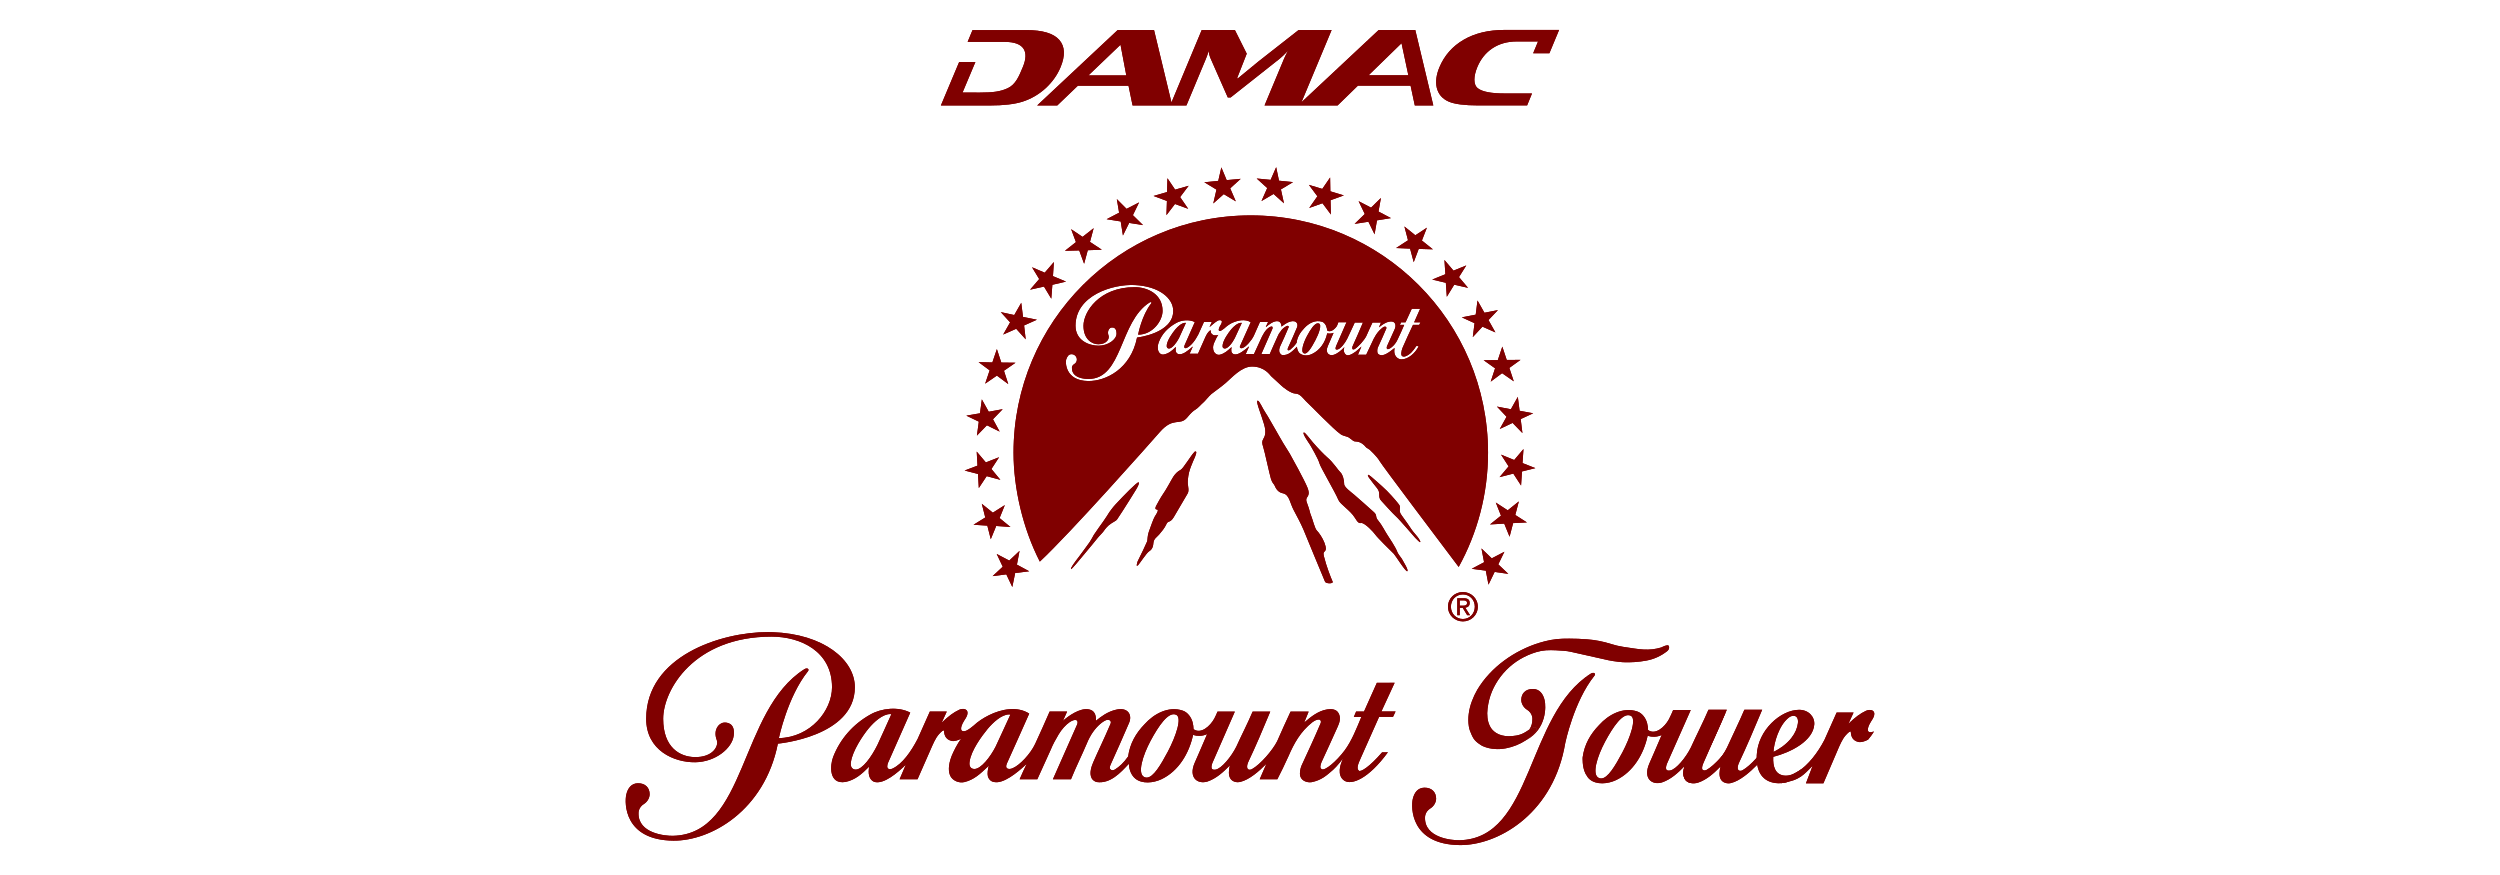 <?xml version="1.0" encoding="utf-8"?>
<!-- Generator: Adobe Illustrator 16.0.0, SVG Export Plug-In . SVG Version: 6.00 Build 0)  -->
<!DOCTYPE svg PUBLIC "-//W3C//DTD SVG 1.1//EN" "http://www.w3.org/Graphics/SVG/1.1/DTD/svg11.dtd">
<svg version="1.1" id="Layer_1" xmlns="http://www.w3.org/2000/svg" xmlns:xlink="http://www.w3.org/1999/xlink" x="0px" y="0px"
	 width="200px" height="70px" viewBox="0 0 200 70" enable-background="new 0 0 200 70" xml:space="preserve">
<g>
	<g>
		<defs>
			<path id="SVGID_1_" d="M77.801,2.408L77.41,3.351h2.98c1.521,0,1.961,0.757,1.437,2.012c-0.303,0.727-0.57,1.394-1.204,1.69
				c-0.578,0.272-1.178,0.353-2.241,0.353l-1.379-0.003l1.029-2.443h-1.299l-1.462,3.478h3.923c1.1,0,1.969-0.102,2.608-0.305
				c0.702-0.226,1.331-0.596,1.886-1.109c0.518-0.492,0.901-1.036,1.152-1.637c0.395-0.942,0.36-1.673-0.101-2.197
				c-0.462-0.521-1.332-0.782-2.61-0.782H77.801z M89.64,3.579l0.464,2.454h-3.03L89.64,3.579z M112.122,3.458l0.546,2.565h-3.182
				L112.122,3.458z M111.896,2.4l0.001,0.005h-1.607l-6.175,5.778l2.413-5.776h-2.647l-3.197,2.504l-1.646,1.353h-0.074l0.774-1.97
				l-0.944-1.887h-2.66l-2.417,5.788l-1.393-5.788h-2.914l-6.438,6.03h1.609l1.645-1.577h4.055l0.324,1.577h4.309L96.47,4.71
				c0.078-0.188,0.154-0.402,0.227-0.643c0.008,0.194,0.061,0.401,0.156,0.619l1.37,3.109h0.231l3.919-3.098
				c0.147-0.117,0.369-0.327,0.667-0.63c-0.153,0.281-0.259,0.494-0.32,0.643l-1.557,3.728h2.845V8.437h2.999l1.627-1.584h4.212
				l0.338,1.584h1.481L113.223,2.4H111.896z M120.358,2.395c-1.278,0-2.368,0.263-3.266,0.786c-0.896,0.523-1.543,1.257-1.938,2.2
				c-0.252,0.599-0.321,1.147-0.214,1.635c0.127,0.517,0.444,0.888,0.959,1.113c0.469,0.202,1.254,0.305,2.354,0.305h3.916
				l0.391-0.958h-2.206c-1.062,0-1.771-0.137-2.123-0.411c-0.387-0.295-0.344-0.981-0.042-1.708c0.527-1.257,1.626-2.04,3.146-2.04
				h1.709l-0.392,0.946h1.298l0.776-1.867H120.358z"/>
		</defs>
		<use xlink:href="#SVGID_1_"  overflow="visible" fill="#800000018000000180000001"/>
		<clipPath id="SVGID_2_">
			<use xlink:href="#SVGID_1_"  overflow="visible"/>
		</clipPath>
		<rect x="75.271" y="2.395" clip-path="url(#SVGID_2_)" fill="#800000018000000180000001" width="49.457" height="6.043"/>
	</g>
	<g>
		<defs>
			<path id="SVGID_3_" d="M116.78,48.03h0.288c0.142,0,0.294,0.033,0.294,0.201c0,0.207-0.158,0.223-0.33,0.223h-0.252V48.03z
				 M116.581,47.86v1.357h0.199v-0.592h0.237l0.358,0.592h0.233l-0.387-0.604c0.199-0.023,0.353-0.129,0.353-0.371
				c0-0.268-0.157-0.383-0.481-0.383H116.581z M116.073,48.534c0-0.559,0.421-0.979,0.959-0.979c0.536,0,0.952,0.42,0.952,0.979
				c0,0.564-0.416,0.986-0.952,0.986C116.494,49.521,116.073,49.099,116.073,48.534 M115.841,48.534
				c0,0.684,0.542,1.178,1.191,1.178c0.642,0,1.193-0.494,1.193-1.178c0-0.674-0.552-1.172-1.193-1.172
				C116.383,47.362,115.841,47.86,115.841,48.534 M80.741,44.845l-1.004-0.527l0.483,1.02l-0.812,0.752l1.097-0.141l0.48,1.012
				l0.228-1.119l1.126-0.139l-0.986-0.533l0.212-1.102L80.741,44.845z M118.726,44.979l-0.989,0.525l1.127,0.148l0.215,1.121
				l0.491-1.018l1.095,0.154l-0.802-0.76l0.49-1.01l-1.013,0.529l-0.823-0.793L118.726,44.979z M78.821,41.399l-0.939,0.582
				l1.105,0.07l0.275,1.086l0.434-1.059l1.14,0.082l-0.869-0.713l0.42-1.041l-0.959,0.609l-0.885-0.713L78.821,41.399z
				 M120.618,40.825l-0.955-0.621l0.416,1.047l-0.879,0.705l1.139-0.066l0.427,1.049l0.284-1.09l1.105-0.055l-0.932-0.596
				l0.285-1.086L120.618,40.825z M89.238,40.358c-0.247,0.266-0.406,0.512-0.499,0.629c0,0-0.312,0.51-0.473,0.723
				c-0.165,0.211-0.578,0.82-0.757,1.078c-0.063,0.09-0.228,0.471-0.543,0.867c-0.157,0.199-0.318,0.455-0.626,0.852
				c-0.411,0.533-0.728,0.967-0.653,1.021c0.041,0.031,0.649-0.697,1.298-1.488c0.271-0.33,0.566-0.67,0.813-0.988
				c0.12-0.158,0.399-0.418,0.491-0.555c0.158-0.232,0.332-0.412,0.402-0.469c0.363-0.295,0.565-0.318,0.68-0.482
				c0.059-0.086,0.771-1.166,1.032-1.605c0.24-0.414,0.828-1.225,0.687-1.352c-0.003-0.004-0.006-0.004-0.011-0.004
				C90.935,38.585,89.916,39.626,89.238,40.358 M109.443,37.991c-0.069,0.068,0.162,0.346,0.258,0.467
				c0.098,0.125,0.257,0.348,0.461,0.592c0.337,0.398,0.023,0.697,0.345,1.018c0.053,0.053,0.933,1.039,1.15,1.223
				c0.323,0.285,1.47,1.646,1.55,1.723c0.135,0.125,0.37,0.4,0.408,0.352c0.045-0.049-0.071-0.197-0.136-0.311
				c-0.067-0.115-0.479-0.566-0.552-0.691c-0.07-0.121-0.598-0.875-0.786-1.123c-0.329-0.424-0.025-0.58-0.199-0.844
				c-0.072-0.113-0.493-0.625-0.989-1.129c-0.253-0.254-0.536-0.498-0.778-0.715c-0.36-0.318-0.639-0.566-0.717-0.566
				C109.452,37.985,109.446,37.987,109.443,37.991 M78.199,37.251l-1.029,0.391l1.071,0.277l0.063,1.125l0.631-0.953l1.095,0.297
				l-0.716-0.869l0.614-0.941l-1.061,0.416l-0.731-0.867L78.199,37.251z M95.566,36.146c-0.294,0.291-0.896,1.33-1.121,1.447
				c-0.516,0.254-0.74,0.854-0.892,1.09c-0.11,0.178-0.25,0.461-0.495,0.818c-0.215,0.311-0.46,0.771-0.55,0.938
				c-0.091,0.162-0.124,0.318,0.039,0.318c0.172,0,0.039,0.268-0.163,0.566c-0.115,0.174-0.397,1.004-0.481,1.23
				c-0.108,0.281-0.093,0.637-0.129,0.754c-0.041,0.113-0.585,1.27-0.725,1.525c-0.089,0.164-0.064,0.23-0.099,0.316
				c-0.049,0.115,0.014,0.143,0.099,0.064c0.104-0.104,0.684-0.986,0.86-1.092c0.176-0.111,0.335-0.273,0.359-0.652
				c0.027-0.379,0.271-0.482,0.461-0.705c0.188-0.219,0.441-0.516,0.579-0.824c0.125-0.316,0.288-0.074,0.584-0.553
				c0.295-0.477,0.958-1.658,1.107-1.887c0.148-0.229,0.042-0.559,0.024-0.83c-0.009-0.143,0.01-0.498,0.099-0.873
				c0.082-0.336,0.238-0.676,0.325-0.898c0.063-0.139,0.269-0.563,0.255-0.732c0-0.02-0.032-0.051-0.073-0.051
				C95.61,36.116,95.587,36.126,95.566,36.146 M121.136,36.8l-1.053-0.43l0.606,0.941l-0.724,0.861l1.101-0.283l0.62,0.953
				l0.074-1.125l1.068-0.266l-1.027-0.406l0.078-1.123L121.136,36.8z M104.296,34.607c-0.122,0.081,0.434,0.861,0.492,0.953
				c0.059,0.088,0.696,1.193,0.762,1.488c0.066,0.297,1.264,2.313,1.52,2.939c0.147,0.363,0.969,0.854,1.314,1.426
				c0.267,0.451,0.37,0.439,0.479,0.43c0.018-0.002,0.035-0.004,0.055-0.004c0.298,0.012,0.966,0.73,1.102,0.926
				c0.125,0.199,1.206,1.271,1.481,1.533c0.121,0.115,0.971,1.492,1.084,1.398c0.115-0.1-0.328-0.773-0.396-0.918
				c-0.062-0.148-0.308-0.365-0.426-0.676c-0.113-0.309-0.62-1.08-0.785-1.33c-0.164-0.242-0.429-0.787-0.724-1.133
				c-0.267-0.305-0.049-0.389-0.329-0.654c-0.167-0.156-0.688-0.621-0.806-0.721c-0.11-0.098-0.537-0.473-0.786-0.688
				c-0.239-0.205-0.819-0.611-0.801-0.869c0.012-0.264-0.117-0.77-0.315-0.938c-0.143-0.117-0.559-0.787-1.035-1.18
				c-0.241-0.205-0.751-0.732-1.149-1.195c-0.348-0.415-0.617-0.794-0.718-0.794C104.308,34.602,104.302,34.604,104.296,34.607
				 M100.588,32.067c-0.113,0.105,0.347,1.193,0.54,1.884c0.201,0.688,0.051,0.968-0.064,1.167c-0.113,0.192-0.113,0.321,0,0.668
				c0.104,0.312,0.493,2.13,0.608,2.509c0.113,0.379,0.234,0.398,0.296,0.545c0.231,0.566,0.553,0.592,0.721,0.639
				c0.469,0.139,0.507,0.771,0.808,1.332c0.277,0.525,0.539,0.998,0.786,1.57c0.247,0.576,1.507,3.684,1.721,4.158
				c0.079,0.168,0.677,0.168,0.609,0c-0.151-0.342-0.494-1.203-0.707-2.059c-0.138-0.557,0.381-0.164,0.052-1.051
				c-0.154-0.41-0.446-0.818-0.606-0.98c-0.172-0.164-0.331-0.869-0.461-1.186c-0.133-0.307-0.065-0.324-0.345-1.066
				c-0.205-0.539,0.379-0.359,0.046-1.195c-0.213-0.545-1.29-2.508-1.411-2.709c-0.064-0.109-0.274-0.447-0.528-0.851
				c-0.241-0.384-0.443-0.792-0.557-0.968c-0.225-0.36-0.639-1.149-0.868-1.477c-0.215-0.304-0.474-0.944-0.608-0.944
				C100.608,32.055,100.597,32.059,100.588,32.067 M78.399,33.063l-1.093,0.188l0.998,0.48l-0.15,1.116l0.799-0.823l1.021,0.504
				l-0.536-0.988l0.778-0.807L79.1,32.94l-0.553-0.992L78.399,33.063z M120.869,32.742l-1.115-0.217l0.771,0.816l-0.543,0.978
				l1.026-0.487l0.787,0.814l-0.14-1.12l1.003-0.464l-1.09-0.201l-0.142-1.113L120.869,32.742z M79.388,28.996l-1.103-0.027
				l0.887,0.659l-0.36,1.067l0.94-0.647l0.91,0.679l-0.345-1.067l0.928-0.643l-1.141-0.013l-0.353-1.078L79.388,28.996z
				 M119.824,28.812l-1.134,0.003l0.916,0.65l-0.35,1.067l0.912-0.677l0.936,0.652l-0.357-1.073l0.896-0.645l-1.104,0.008
				l-0.354-1.068L119.824,28.812z M104.563,26.875c-0.298,0.561-0.523,1.262-0.262,1.386c0.275,0.139,0.624-0.472,0.923-1.034
				c0.3-0.563,0.54-1.262,0.286-1.349c-0.024-0.01-0.053-0.015-0.078-0.015C105.161,25.862,104.838,26.362,104.563,26.875
				 M94.03,26.351c-0.237,0.287-0.627,0.837-0.688,1.236c-0.037,0.209,0.062,0.296,0.176,0.296c0.252,0,0.6-0.448,0.799-0.834
				c0.199-0.423,0.302-0.66,0.547-1.197c0.013-0.026-0.012-0.026-0.035-0.026C94.542,25.826,94.228,26.116,94.03,26.351
				 M98.496,26.351c-0.236,0.287-0.622,0.837-0.683,1.236c-0.04,0.209,0.05,0.296,0.176,0.296c0.248,0,0.599-0.448,0.794-0.834
				c0.201-0.423,0.302-0.66,0.553-1.197c0.015-0.026-0.013-0.026-0.038-0.026C99.011,25.826,98.696,26.116,98.496,26.351
				 M81.14,25.203l-1.078-0.236l0.746,0.822l-0.555,0.976l1.045-0.462l0.759,0.846l-0.129-1.113l1.025-0.458l-1.112-0.226
				l-0.141-1.128L81.14,25.203z M118.056,25.173l-1.112,0.215l1.019,0.467l-0.14,1.114l0.773-0.836l1.037,0.46l-0.555-0.989
				l0.758-0.797l-1.082,0.213l-0.555-0.981L118.056,25.173z M83.577,21.816l-1.016-0.437l0.575,0.946l-0.731,0.85l1.114-0.248
				l0.585,0.97l0.085-1.113l1.095-0.255l-1.047-0.438l0.074-1.13L83.577,21.816z M115.629,21.939l-1.053,0.425l1.091,0.26
				l0.078,1.119l0.594-0.969l1.106,0.254l-0.728-0.861l0.587-0.934l-1.023,0.418l-0.726-0.854L115.629,21.939z M86.607,18.95
				l-0.917-0.618l0.385,1.037l-0.88,0.695l1.142-0.028l0.392,1.066l0.294-1.084l1.125-0.039l-0.949-0.627l0.294-1.099L86.607,18.95z
				 M112.641,19.222l-0.954,0.62l1.119,0.049l0.291,1.084l0.401-1.062l1.133,0.033l-0.879-0.705l0.401-1.028l-0.926,0.609
				l-0.876-0.705L112.641,19.222z M112.09,25.789h0.349l0.501-1.085h0.67l-0.48,1.085h0.506l-0.099,0.202h-0.497
				c-0.287,0.61-0.527,1.121-0.776,1.698c-0.099,0.195-0.198,0.523-0.146,0.725c0.036,0.11,0.175,0.136,0.301,0.097
				c0.385-0.132,0.648-0.461,0.873-0.813c0.01-0.035,0.21-0.009,0.197,0.016c-0.263,0.524-0.834,1.049-1.384,1.035
				c-0.164,0-0.341-0.099-0.437-0.238c-0.05-0.072-0.077-0.132-0.102-0.221c-0.036-0.142-0.026-0.301,0-0.453
				c-0.299,0.227-0.582,0.499-0.958,0.577c-0.163,0.025-0.376-0.036-0.415-0.216c-0.023-0.134-0.012-0.284,0.039-0.408
				c0.237-0.513,0.447-0.976,0.674-1.512c0.015-0.024,0-0.115-0.027-0.125c-0.036-0.036-0.146-0.036-0.246,0.038
				c-0.463,0.35-0.697,0.797-0.898,1.258c-0.14,0.312-0.29,0.625-0.439,0.929h-0.661c0.073-0.188,0.189-0.439,0.272-0.64
				c0-0.013-0.012-0.013-0.012,0c-0.271,0.273-0.626,0.584-0.972,0.676c-0.139,0.037-0.276-0.014-0.346-0.142
				c-0.082-0.125-0.104-0.31-0.032-0.475c0-0.008-0.01-0.008-0.022,0c-0.249,0.251-0.488,0.475-0.821,0.588
				c-0.379,0.115-0.715-0.147-0.479-0.697c0.064-0.148,0.254-0.564,0.462-1.062c-0.173,0.074-0.384,0.074-0.495,0.037
				c-0.015,0-0.015,0-0.015,0.012c-0.151,0.699-0.563,1.335-1.199,1.636c-0.312,0.149-0.661,0.188-0.972-0.023
				c-0.15-0.1-0.237-0.34-0.251-0.551c-0.323,0.325-0.687,0.734-1.186,0.662c-0.076-0.014-0.137-0.078-0.174-0.149
				c-0.114-0.188-0.046-0.39,0.022-0.553c0.238-0.497,0.439-0.963,0.675-1.518c0.04-0.079-0.07-0.14-0.147-0.101
				c-0.211,0.112-0.376,0.233-0.513,0.462c-0.083,0.099-0.151,0.194-0.198,0.321c-0.216,0.5-0.45,0.975-0.65,1.46h-0.676
				c0.303-0.684,0.588-1.345,0.886-2.019c0.029-0.063,0.013-0.15-0.022-0.173c-0.063-0.029-0.164,0.023-0.234,0.061
				c-0.163,0.113-0.303,0.263-0.413,0.449c-0.114,0.188-0.216,0.375-0.296,0.577l-0.507,1.105h-0.659
				c0.063-0.148,0.188-0.438,0.264-0.584c0-0.013-0.014-0.024-0.014-0.013c-0.362,0.299-0.824,0.689-1.16,0.625
				c-0.113-0.014-0.212-0.111-0.238-0.211c-0.021-0.127-0.015-0.24,0.014-0.348c0-0.016-0.014-0.016-0.028,0
				c-0.287,0.273-0.547,0.5-0.908,0.588c-0.212,0.046-0.402-0.089-0.473-0.24c-0.092-0.176-0.116-0.449,0.036-0.763
				c0.087-0.201,0.185-0.41,0.31-0.586c-0.075,0.039-0.223,0.05-0.324,0.039c-0.087-0.014-0.174-0.078-0.223-0.14
				c-0.051-0.061-0.062-0.172-0.062-0.248c0.011-0.012-0.027-0.012-0.053,0c-0.199,0.161-0.287,0.349-0.386,0.562l-0.577,1.297
				h-0.672l0.249-0.549c0.013-0.012,0-0.025-0.014-0.012c-0.349,0.311-0.771,0.662-1.11,0.597c-0.099-0.013-0.198-0.113-0.224-0.208
				c-0.026-0.116-0.014-0.242,0-0.353H94.04c-0.271,0.275-0.534,0.499-0.896,0.576c-0.2,0.064-0.387-0.06-0.463-0.235
				c-0.103-0.252-0.063-0.512,0.025-0.752c0.258-0.674,0.737-1.16,1.386-1.522c0.41-0.236,1.046-0.31,1.494-0.075
				c-0.309,0.7-0.534,1.201-0.821,1.858c-0.024,0.066-0.049,0.174,0.016,0.213c0.048,0.025,0.11,0.025,0.146,0
				c0.365-0.173,0.688-0.6,0.939-1.086l0.449-0.994h0.632l-0.171,0.374c-0.015,0.023-0.015,0.033,0,0.023
				c0.196-0.151,0.41-0.374,0.663-0.513c0.099-0.049,0.335-0.049,0.31,0.116c-0.012,0.146-0.126,0.26-0.187,0.397
				c-0.037,0.087-0.074,0.199-0.063,0.259c0.026,0.064,0.101,0.104,0.199,0.028c0.1-0.063,0.177-0.113,0.267-0.187
				c0.159-0.153,0.359-0.3,0.584-0.414c0.451-0.212,1.062-0.347,1.509-0.061c-0.313,0.697-0.548,1.223-0.846,1.884
				c-0.054,0.11-0.013,0.148,0.023,0.173c0.038,0.025,0.116,0.038,0.216-0.017c0.246-0.105,0.683-0.592,0.857-0.968
				c0.163-0.353,0.313-0.699,0.487-1.096h0.653l-0.181,0.385c0,0,0.015,0.012,0.025,0.012c0.175-0.162,0.629-0.525,0.964-0.451
				c0.188,0.04,0.275,0.263,0.261,0.428c0.215-0.154,0.434-0.34,0.746-0.416c0.453-0.11,0.627,0.204,0.489,0.502
				c-0.174,0.411-0.522,1.22-0.723,1.636c-0.023,0.045-0.023,0.135,0,0.158c0.05,0.038,0.136,0,0.176-0.023
				c0.224-0.19,0.347-0.314,0.522-0.564c0.048-0.437,0.287-0.834,0.613-1.17c0.346-0.39,0.896-0.688,1.424-0.512
				c0.186,0.061,0.312,0.25,0.358,0.438c0.027,0.098,0.051,0.147,0.051,0.26c0.273,0.199,0.637-0.128,0.785-0.373
				c0.04-0.102,0.087-0.214,0.114-0.288c0.159,0.011,0.471,0,0.65,0l-0.813,1.859c-0.051,0.111-0.065,0.173-0.065,0.259
				c0,0.064,0.075,0.078,0.153,0.064c0.226-0.035,0.587-0.477,0.772-0.85c0.209-0.461,0.411-0.848,0.612-1.309h0.657
				c-0.259,0.625-0.556,1.285-0.773,1.771c-0.048,0.1-0.107,0.199-0.073,0.339c0.025,0.062,0.113,0.049,0.165,0.026
				c0.285-0.166,0.777-0.711,0.945-1.048c0.18-0.401,0.311-0.701,0.498-1.088h0.678l-0.163,0.388c0.25-0.199,0.524-0.412,0.85-0.46
				c0.149-0.028,0.335-0.016,0.423,0.133c0.101,0.177,0.039,0.363-0.036,0.527c-0.187,0.423-0.402,0.886-0.588,1.299
				c-0.034,0.101-0.046,0.195,0.026,0.238c0.1,0.061,0.573-0.229,0.811-0.753c0.212-0.459,0.35-0.734,0.536-1.183h-0.347
				L112.09,25.789z M86.041,26.055c0-2.423,2.977-3.339,4.735-3.251c1.94,0.092,3.082,1.043,3.082,2.065
				c-0.003,1.821-2.895,2.135-2.895,2.135c-0.504,2.529-2.511,3.493-3.901,3.479c-1.861-0.016-1.834-1.522-1.769-1.721
				c0.075-0.226,0.191-0.428,0.428-0.428c0.235,0,0.428,0.191,0.428,0.428c0,0.146-0.072,0.28-0.192,0.352
				c-0.248,0.15-0.201,0.341-0.201,0.341c0,0.803,1.038,0.863,1.307,0.863c2.778,0,2.458-4.571,4.903-6.122
				c0.113-0.075,0.201,0,0.133,0.077c-0.763,0.956-1.052,2.5-1.052,2.5c1.182,0,1.958-1.122,1.958-1.903
				c0-1.339-1.204-1.897-2.229-1.897c-2.858,0-4.099,1.995-4.099,3.084c0,1.09,0.688,1.484,1.187,1.484
				c0.689,0,0.906-0.466,0.821-0.689c-0.137-0.356,0.055-0.653,0.269-0.653c0.084,0,0.369-0.013,0.369,0.49
				c0,0.481-0.688,0.967-1.44,0.967S86.041,27.248,86.041,26.055 M81.082,36.216c0,2.859,0.752,6.074,2.104,8.713
				c2.441-2.273,8.854-9.509,9.589-10.354c1.118-1.279,1.602-0.462,2.2-1.176c0.324-0.396,0.512-0.546,0.653-0.626
				c0.231-0.137,0.495-0.461,0.624-0.559c0.131-0.1,0.427-0.492,0.657-0.691c0.232-0.195,0.69-0.494,1.151-0.889
				c0.461-0.39,1.245-1.311,2.1-1.311c1.015,0,1.442,0.689,1.53,0.773c0.076,0.08,0.702,0.63,0.801,0.735
				c0.113,0.124,0.786,0.656,1.147,0.656c0.36,0,0.626,0.394,0.818,0.589c0.43,0.394,2.211,2.26,2.794,2.66
				c0.263,0.178,0.507,0.146,0.703,0.297c0.198,0.146,0.296,0.246,0.411,0.277c0.111,0.033,0.492-0.064,0.936,0.49
				c0.205,0.143,0.261,0.164,0.261,0.164s0.603,0.548,0.819,0.935c0.191,0.336,4.7,6.316,6.315,8.457
				c1.493-2.713,2.348-5.83,2.348-9.146c0-10.481-8.503-18.979-18.987-18.979C89.575,17.237,81.079,25.737,81.082,36.216
				 M89.528,17.016l-0.997,0.521l1.125,0.18l0.178,1.123l0.499-1.007l1.109,0.176l-0.811-0.796l0.497-1.022l-1.004,0.517
				l-0.779-0.782L89.528,17.016z M109.685,16.612l-0.998-0.521l0.496,1.029l-0.815,0.791l1.107-0.171l0.491,1.006l0.192-1.117
				l1.121-0.18l-0.998-0.527l0.194-1.087L109.685,16.612z M93.364,15.364l-1.079,0.313l1.068,0.4l-0.038,1.136l0.682-0.893
				l1.058,0.385l-0.645-0.938l0.68-0.905l-1.081,0.31l-0.614-0.915L93.364,15.364z M105.783,15.112l-1.073-0.324l0.681,0.915
				l-0.655,0.935l1.062-0.379l0.674,0.902l-0.029-1.142l1.068-0.387l-1.082-0.328l-0.019-1.104L105.783,15.112z M97.46,14.471
				l-1.117,0.107l0.974,0.591l-0.256,1.108l0.841-0.746l0.964,0.579l-0.451-1.043l0.841-0.761l-1.123,0.104l-0.425-1.02
				L97.46,14.471z M101.651,14.388l-1.117-0.109l0.844,0.766l-0.461,1.04l0.968-0.568l0.832,0.747l-0.244-1.111l0.97-0.583
				l-1.123-0.114l-0.226-1.082L101.651,14.388z"/>
		</defs>
		<use xlink:href="#SVGID_3_"  overflow="visible" fill="#800000018000000180000001"/>
		<clipPath id="SVGID_4_">
			<use xlink:href="#SVGID_3_"  overflow="visible"/>
		</clipPath>
		<rect x="77.169" y="13.374" clip-path="url(#SVGID_4_)" fill="#800000018000000180000001" width="45.66" height="36.338"/>
	</g>
	<g>
		<defs>
			<path id="SVGID_5_" d="M51.694,57.501c0,2.541,2.239,3.504,3.931,3.479c1.612-0.025,2.939-1.113,3.073-2.133
				c0.136-1.053-0.605-1.057-0.784-1.039c-0.454,0.047-0.866,0.627-0.575,1.387c0.182,0.479-0.299,1.404-1.77,1.373
				c-1.153-0.023-2.514-0.738-2.514-3.066c0-2.318,2.475-6.572,8.665-6.572c2.351,0,4.842,1.191,4.842,4.047
				c0,1.875-1.722,4.02-4.253,4.074c0,0,0.688-3.307,2.323-5.346c0.141-0.168-0.042-0.322-0.284-0.168
				c-5.222,3.309-4.579,13.199-10.514,13.328c-0.615,0.014-2.796-0.188-2.751-1.82c0,0-0.026-0.447,0.433-0.729
				c0.255-0.154,0.456-0.469,0.456-0.781c0-0.5-0.334-0.891-0.954-0.875c-0.505,0.014-0.797,0.389-0.916,0.912
				c-0.148,0.645-0.197,3.648,3.774,3.68c2.967,0.029,7.281-2.379,8.354-7.76c0,0,6.158-0.545,6.158-4.516
				c0-2.182-2.494-4.262-6.583-4.402c-0.118-0.004-0.238-0.008-0.361-0.008C57.655,50.565,51.694,52.503,51.694,57.501"/>
		</defs>
		<use xlink:href="#SVGID_5_"  overflow="visible" fill="#800000018000000180000001"/>
		<clipPath id="SVGID_6_">
			<use xlink:href="#SVGID_5_"  overflow="visible"/>
		</clipPath>
		<rect x="49.903" y="50.565" clip-path="url(#SVGID_6_)" fill="#800000018000000180000001" width="18.484" height="16.715"/>
	</g>
	<g>
		<defs>
			<path id="SVGID_7_" d="M77.574,60.89c0.133-0.857,0.931-1.965,1.434-2.576c0.426-0.506,1.118-1.162,1.729-1.162
				c0.055,0,0.109,0,0.078,0.053c-0.53,1.146-0.741,1.625-1.167,2.529c-0.421,0.826-1.168,1.785-1.696,1.785
				C77.683,61.519,77.491,61.333,77.574,60.89 M91.537,62.161c-0.565-0.266-0.13-1.699,0.507-2.895
				c0.646-1.201,1.417-2.336,2.024-2.094c0.542,0.186,0.002,1.738-0.635,2.949c-0.57,1.064-1.163,2.088-1.701,2.088
				C91.666,62.21,91.6,62.192,91.537,62.161 M68.079,60.933c0.128-0.854,0.912-2.057,1.421-2.672
				c0.421-0.502,1.104-1.137,1.715-1.137c0.052,0,0.103,0,0.076,0.055c-0.524,1.146-0.67,1.508-1.095,2.412
				c-0.483,0.979-1.209,1.975-1.741,1.975C68.207,61.565,67.996,61.382,68.079,60.933 M110.149,54.626l-1.028,2.297h-0.631
				l-0.183,0.432l0.602-0.002c-0.366,0.877-0.764,1.91-1.337,2.68c-0.686,0.912-1.563,1.627-1.821,1.51
				c-0.183-0.094-0.135-0.293-0.033-0.564c0.4-0.881,0.887-1.91,1.284-2.816c0.163-0.348,0.295-0.746,0.075-1.121
				c-0.182-0.318-0.581-0.344-0.901-0.289c-0.693,0.109-1.289,0.57-1.842,1.053l0.358-0.879h-1.445
				c-0.411,0.879-0.698,1.521-1.074,2.373c-0.366,0.723-1.347,1.865-2.027,2.236c-0.104,0.053-0.271,0.084-0.346-0.053
				c-0.078-0.17-0.015-0.373,0.111-0.637c0.488-1.021,1.14-2.535,1.709-3.918h-1.408c-0.442,1.037-0.857,1.813-1.302,2.797
				c-0.395,0.799-1.187,1.77-1.667,1.846c-0.166,0.027-0.296-0.002-0.319-0.141c-0.023-0.137,0.021-0.311,0.135-0.551l1.729-3.953
				h-1.387c-0.059,0.16-0.145,0.34-0.252,0.551c-0.334,0.615-1.081,1.283-1.667,0.855c-0.009-0.207-0.021-0.336-0.075-0.549
				c-0.102-0.395-0.401-0.811-0.799-0.936c-1.127-0.379-2.3,0.258-3.042,1.09c-0.694,0.717-1.177,1.543-1.317,2.584
				c-0.377,0.531-0.694,0.811-1.049,1.037c-0.127,0.076-0.267,0.096-0.375-0.014c-0.055-0.051-0.064-0.182,0.014-0.354
				c0.41-0.896,1.103-2.467,1.477-3.342c0.296-0.643-0.079-1.309-1.045-1.068c-0.664,0.156-1.171,0.533-1.594,0.881
				c0.019-0.518-0.154-0.824-0.557-0.908c-0.718-0.16-1.712,0.572-2.088,0.92l0.336-0.748h-1.397
				c-0.349,0.801-0.805,1.83-1.154,2.576c-0.373,0.809-1.239,1.711-1.765,1.936c-0.217,0.117-0.397,0.09-0.482,0.035
				c-0.079-0.053-0.12-0.176-0.011-0.414c0.642-1.412,1.111-2.479,1.777-3.969c-0.956-0.617-2.232-0.361-3.223,0.131
				c-0.48,0.242-0.876,0.504-1.223,0.83c-0.186,0.158-0.363,0.291-0.565,0.396c-0.164,0.092-0.39,0.068-0.425-0.055
				c-0.025-0.119-0.025-0.234,0.106-0.514c0.136-0.291,0.395-0.541,0.397-0.85c-0.003-0.34-0.408-0.365-0.664-0.246
				c-0.485,0.234-0.812,0.477-1.411,1.043l0.415-0.902h-1.354l-0.976,2.189c-0.54,1.037-1.225,2.002-2.001,2.371
				c-0.127,0.055-0.254,0.086-0.346,0.018c-0.137-0.08-0.082-0.313-0.033-0.455c0.616-1.404,1.124-2.547,1.786-4.035
				c-0.955-0.506-2.318-0.35-3.195,0.156c-1.384,0.773-2.419,1.961-2.975,3.4c-0.254,0.66-0.361,2.213,0.99,1.99
				c0.772-0.158,1.308-0.633,1.89-1.221c-0.031,0.236-0.064,0.498,0.008,0.742c0.08,0.273,0.279,0.461,0.486,0.492
				c0.722,0.139,1.748-0.719,2.442-1.389l-0.498,1.164h1.434l1.185-2.695c0.21-0.457,0.375-0.824,0.801-1.174
				c0.08-0.043,0.14-0.053,0.132-0.031c0.015,0.189,0.026,0.699,0.61,0.83c0.212,0.047,0.517-0.047,0.762-0.178
				c-0.306,0.408-0.615,1.033-0.759,1.383c-0.297,0.775-0.261,1.293-0.096,1.613c0.18,0.348,0.659,0.58,1.111,0.477
				c0.772-0.184,1.269-0.658,1.885-1.24c0.028-0.031,0.079-0.09,0.079-0.09c-0.086,0.268-0.136,0.656-0.078,0.879
				c0.083,0.254,0.271,0.422,0.511,0.447c0.722,0.143,1.795-0.715,2.503-1.373l0.086-0.074c-0.159,0.318-0.427,0.91-0.563,1.227
				h1.414l1.068-2.354c0.176-0.432,0.394-0.83,0.636-1.234c0.236-0.396,0.563-0.77,0.911-1.006c0.202-0.113,0.376-0.191,0.515-0.135
				c0.13,0.064,0.105,0.24,0.045,0.375c-0.637,1.443-1.283,2.893-1.927,4.354h1.446c0.424-1.039,0.819-1.816,1.278-2.889
				c0.102-0.264,0.302-0.639,0.466-0.871c0.383-0.551,0.827-0.887,1.075-0.975c0.236-0.08,0.454,0.057,0.342,0.305
				c-0.507,1.195-0.985,2.158-1.365,3.037c-0.154,0.354-0.349,0.896-0.144,1.303c0.078,0.15,0.253,0.281,0.416,0.311
				c1.067,0.15,1.896-0.736,2.563-1.463c0.018,0.51,0.218,0.943,0.518,1.188c0.532,0.436,1.427,0.361,2.096,0.045
				c1.356-0.646,2.205-2.059,2.526-3.551c0,0,0.031,0.027,0.063,0.027c0.236,0.078,0.665,0.102,1.059-0.082
				c-0.448,1.063-0.863,1.988-0.997,2.301c-0.507,1.17,0.211,1.732,1.018,1.494c0.714-0.242,1.27-0.756,1.8-1.295
				c-0.097,0.355-0.125,0.787,0.024,1.029c0.151,0.273,0.501,0.365,0.797,0.297c0.732-0.168,1.522-0.867,2.102-1.453
				c-0.18,0.43-0.422,0.949-0.54,1.242h1.41c0.279-0.541,0.599-1.188,0.896-1.854c0.428-0.99,0.948-1.963,1.926-2.725
				c0.247-0.191,0.521-0.248,0.597-0.168c0.062,0.023,0.098,0.162,0.042,0.275c-0.485,1.145-1.013,2.275-1.519,3.371
				c-0.109,0.262-0.176,0.609-0.102,0.861c0.112,0.373,0.551,0.523,0.901,0.471c0.802-0.162,1.201-0.539,1.72-0.988
				c0.307-0.264,0.784-0.895,0.784-0.895c-0.062,0.156-0.087,0.236-0.131,0.355c0,0-0.409,0.998,0.263,1.416
				c0.563,0.348,1.895-0.121,3.47-2.279l-0.466,0.006c-0.983,1.143-1.716,1.609-1.861,1.465c-0.165-0.158-0.135-0.404,0.201-1.115
				l1.421-3.191h1.114l0.205-0.43h-1.135l1.061-2.297H110.149z"/>
		</defs>
		<use xlink:href="#SVGID_7_"  overflow="visible" fill="#800000018000000180000001"/>
		<clipPath id="SVGID_8_">
			<use xlink:href="#SVGID_7_"  overflow="visible"/>
		</clipPath>
		<rect x="66.292" y="54.626" clip-path="url(#SVGID_8_)" fill="#800000018000000180000001" width="45.358" height="8.189"/>
	</g>
	<g>
		<defs>
			<path id="SVGID_9_" d="M127.268,53.888c-5.223,3.311-4.58,13.201-10.515,13.332c-0.615,0.012-2.798-0.189-2.752-1.82
				c0,0-0.025-0.451,0.433-0.732c0.254-0.152,0.456-0.469,0.456-0.779c0-0.498-0.335-0.891-0.953-0.875
				c-0.507,0.014-0.798,0.389-0.917,0.91c-0.148,0.646-0.198,3.648,3.774,3.682c2.951,0.027,7.229-2.355,8.333-7.674
				c0.029-0.152,0.075-0.396,0.101-0.527c0,0,0.168-0.805,0.534-1.863l0.002-0.006l0,0c0.376-1.09,0.959-2.445,1.789-3.479
				c0.1-0.119,0.036-0.229-0.096-0.229C127.402,53.827,127.337,53.845,127.268,53.888"/>
		</defs>
		<use xlink:href="#SVGID_9_"  overflow="visible" fill="#800000018000000180000001"/>
		<clipPath id="SVGID_10_">
			<use xlink:href="#SVGID_9_"  overflow="visible"/>
		</clipPath>
		<rect x="112.821" y="53.827" clip-path="url(#SVGID_10_)" fill="#800000018000000180000001" width="14.831" height="13.805"/>
	</g>
	<g>
		<defs>
			<path id="SVGID_11_" d="M121.702,55.991c0,0.313,0.202,0.627,0.457,0.783c0.457,0.281,0.433,0.729,0.433,0.729
				c0.01,0.352-0.088,0.635-0.247,0.863c0.008-0.004,0.014-0.01,0.02-0.012c0.088-0.055,0.174-0.102,0.261-0.137
				c0.086-0.037,0.16-0.045,0.224-0.029c0.054,0.021,0.084,0.051,0.089,0.09c0.005,0.043-0.002,0.086-0.02,0.139
				c-0.02,0.047-0.047,0.094-0.083,0.133c-0.036,0.043-0.067,0.076-0.094,0.102c-0.191,0.209-0.406,0.393-0.651,0.555
				c1.648-0.889,1.595-2.693,1.481-3.178c-0.118-0.523-0.409-0.898-0.914-0.912c-0.012,0-0.023,0-0.034,0
				C122.024,55.116,121.702,55.501,121.702,55.991"/>
		</defs>
		<use xlink:href="#SVGID_11_"  overflow="visible" fill="#800000018000000180000001"/>
		<clipPath id="SVGID_12_">
			<use xlink:href="#SVGID_11_"  overflow="visible"/>
		</clipPath>
		<rect x="121.702" y="55.116" clip-path="url(#SVGID_12_)" fill="#800000018000000180000001" width="2.036" height="4.09"/>
	</g>
	<g>
		<defs>
			<path id="SVGID_13_" d="M125.015,51.097c-0.319,0.008-0.637,0.043-0.954,0.102c-0.316,0.061-0.621,0.135-0.912,0.227
				c-0.499,0.152-0.987,0.35-1.464,0.592c-0.476,0.238-0.931,0.518-1.362,0.838c-0.429,0.316-0.827,0.672-1.189,1.061
				c-0.363,0.391-0.681,0.813-0.953,1.266c-0.164,0.283-0.307,0.586-0.429,0.914c-0.122,0.326-0.208,0.658-0.252,1
				c-0.046,0.342-0.044,0.676,0.006,1.008c0.033,0.219,0.109,0.428,0.204,0.633c0.048,0.107,0.094,0.213,0.157,0.314
				c0.136,0.213,0.321,0.369,0.53,0.502c0.074,0.045,0.138,0.1,0.22,0.133c0.316,0.139,0.652,0.217,1.007,0.234
				c0.271,0.02,0.554,0,0.843-0.055c0.292-0.057,0.572-0.137,0.845-0.248s0.531-0.246,0.776-0.406c0.001,0,0.002-0.002,0.003-0.004
				c0.245-0.162,0.46-0.346,0.651-0.555c0.026-0.025,0.058-0.059,0.094-0.102c0.036-0.039,0.063-0.086,0.083-0.133
				c0.018-0.053,0.024-0.096,0.02-0.139c-0.005-0.039-0.035-0.068-0.089-0.09c-0.063-0.016-0.138-0.008-0.224,0.029
				c-0.087,0.035-0.173,0.082-0.261,0.137c-0.006,0.002-0.012,0.008-0.02,0.012c-0.078,0.051-0.156,0.1-0.229,0.152
				c-0.083,0.053-0.15,0.096-0.205,0.121c-0.191,0.1-0.394,0.168-0.606,0.205c-0.214,0.035-0.425,0.055-0.632,0.055
				c-0.164,0-0.337-0.023-0.518-0.068c-0.183-0.045-0.34-0.113-0.476-0.205c-0.22-0.143-0.381-0.32-0.484-0.531
				c-0.104-0.209-0.171-0.434-0.197-0.674c-0.028-0.24-0.026-0.486,0.007-0.734c0.031-0.25,0.074-0.482,0.129-0.703
				c0.117-0.451,0.295-0.883,0.532-1.285c0.234-0.404,0.516-0.771,0.843-1.104c0.325-0.33,0.692-0.617,1.095-0.857
				c0.405-0.24,0.834-0.428,1.288-0.566c0.264-0.08,0.524-0.129,0.79-0.148c0.263-0.016,0.53-0.016,0.803,0
				c0.199,0.02,0.399,0.031,0.599,0.039c0.199,0.01,0.395,0.039,0.586,0.082c0.435,0.102,0.872,0.197,1.309,0.293
				c0.435,0.096,0.871,0.193,1.308,0.293c0.253,0.064,0.509,0.117,0.77,0.156c0.258,0.041,0.519,0.072,0.782,0.09
				c0.627,0.027,1.249-0.016,1.864-0.129c0.618-0.113,1.18-0.369,1.688-0.771c0.063-0.053,0.107-0.121,0.13-0.203
				c0.021-0.078,0.012-0.152-0.034-0.217c-0.018-0.027-0.054-0.039-0.107-0.035c-0.056,0.006-0.114,0.018-0.178,0.041
				s-0.124,0.049-0.178,0.074c-0.054,0.027-0.096,0.045-0.122,0.059c-0.236,0.07-0.469,0.119-0.695,0.146
				c-0.236,0.025-0.471,0.033-0.708,0.02c-0.235-0.014-0.473-0.037-0.708-0.074c-0.317-0.045-0.636-0.092-0.952-0.143
				c-0.318-0.051-0.637-0.123-0.953-0.225c-0.618-0.199-1.259-0.324-1.921-0.375c-0.484-0.037-0.961-0.055-1.43-0.055
				C125.359,51.089,125.186,51.091,125.015,51.097"/>
		</defs>
		<use xlink:href="#SVGID_13_"  overflow="visible" fill="#800000018000000180000001"/>
		<clipPath id="SVGID_14_">
			<use xlink:href="#SVGID_13_"  overflow="visible"/>
		</clipPath>
		<rect x="117.453" y="51.089" clip-path="url(#SVGID_14_)" fill="#800000018000000180000001" width="16.087" height="8.85"/>
	</g>
	<g>
		<defs>
			<path id="SVGID_15_" d="M141.881,60.114c0.035-0.629,0.409-2.084,1.23-2.715c0.301-0.236,0.797-0.211,0.722,0.451
				c-0.086,0.752-0.66,1.662-1.96,2.307C141.888,60.149,141.881,60.128,141.881,60.114 M140.539,60.413
				c-0.065,1.443,0.556,2.094,1.468,2.227c0.32,0.047,0.686,0.014,1.069-0.1c-0.007-0.006-0.015-0.01-0.02-0.02
				c-0.047-0.109-0.03-0.203,0.048-0.281s0.16-0.141,0.245-0.188c0.103-0.063,0.205-0.121,0.312-0.182
				c0.104-0.059,0.208-0.125,0.31-0.203c0.056-0.045,0.099-0.102,0.152-0.148c-0.496,0.387-0.982,0.588-1.419,0.525
				c-0.684-0.1-0.884-0.719-0.844-1.496c1.422-0.363,3.181-1.275,3.282-2.582c0.046-0.621-0.449-1.18-1.216-1.18
				C142.469,56.786,140.625,58.405,140.539,60.413"/>
		</defs>
		<use xlink:href="#SVGID_15_"  overflow="visible" fill="#800000018000000180000001"/>
		<clipPath id="SVGID_16_">
			<use xlink:href="#SVGID_15_"  overflow="visible"/>
		</clipPath>
		<rect x="140.474" y="56.786" clip-path="url(#SVGID_16_)" fill="#800000018000000180000001" width="4.715" height="5.9"/>
	</g>
	<g>
		<defs>
			<path id="SVGID_17_" d="M127.896,62.231c-0.565-0.266-0.129-1.697,0.508-2.895c0.644-1.201,1.415-2.334,2.023-2.092
				c0.542,0.182,0.002,1.738-0.634,2.945c-0.571,1.068-1.165,2.088-1.701,2.088C128.026,62.28,127.961,62.265,127.896,62.231
				 M136.678,56.78c-0.444,1.037-0.961,2.029-1.405,3.012c-0.396,0.803-1.188,1.773-1.669,1.848
				c-0.166,0.029-0.295-0.002-0.318-0.139c-0.024-0.137,0.02-0.311,0.136-0.555l1.836-4.141h-1.407
				c-0.059,0.16-0.231,0.531-0.34,0.74c-0.333,0.615-1.08,1.285-1.666,0.857c-0.009-0.209-0.022-0.338-0.076-0.549
				c-0.1-0.395-0.4-0.813-0.798-0.938c-1.126-0.377-2.301,0.26-3.042,1.09c-0.695,0.717-1.177,1.545-1.318,2.586
				c0,0-0.044,0.738,0.211,1.262c0.005,0.01,0.01,0.02,0.014,0.029c0.007,0.01,0.011,0.025,0.017,0.037
				c0.011,0.018,0.021,0.031,0.031,0.045c0.083,0.158,0.185,0.297,0.308,0.396c0.532,0.436,1.427,0.363,2.097,0.047
				c1.355-0.646,2.206-2.061,2.525-3.555c0,0,0.032,0.029,0.063,0.029c0.236,0.08,0.666,0.104,1.058-0.08
				c-0.447,1.063-0.863,1.986-0.995,2.299c-0.508,1.172,0.209,1.734,1.017,1.494c0.715-0.242,1.27-0.754,1.801-1.293
				c-0.096,0.354-0.127,0.785,0.023,1.029c0.151,0.271,0.5,0.363,0.798,0.297c0.731-0.168,1.521-0.867,2.104-1.455
				c-0.169,0.402,0.818-1.744,0.818-1.744c-0.39,0.727-1.331,1.813-1.991,2.174c-0.104,0.053-0.271,0.086-0.347-0.051
				c-0.077-0.17-0.014-0.373,0.111-0.639c0.487-1.021,1.302-2.754,1.872-4.135H136.678z"/>
		</defs>
		<use xlink:href="#SVGID_17_"  overflow="visible" fill="#800000018000000180000001"/>
		<clipPath id="SVGID_18_">
			<use xlink:href="#SVGID_17_"  overflow="visible"/>
		</clipPath>
		<rect x="126.565" y="56.54" clip-path="url(#SVGID_18_)" fill="#800000018000000180000001" width="11.933" height="6.297"/>
	</g>
	<g>
		<defs>
			<path id="SVGID_19_" d="M139.55,56.78c-0.442,1.037-0.946,2.047-1.39,3.029c-0.395,0.801-1.188,1.771-1.669,1.848
				c-0.166,0.027-0.295-0.004-0.319-0.141c-0.022-0.137,0.021-0.311,0.136-0.555l1.729-3.949h-1.386
				c-0.024,0.068-0.058,0.145-0.094,0.221l0,0l-0.013,0.031c-0.001,0.002-0.003,0.006-0.005,0.008l-0.858,1.879
				c-0.143,0.33-0.276,0.641-0.396,0.918l-0.479,1.111c-0.455,1.129,0.245,1.668,1.036,1.432c0.715-0.24,1.271-0.754,1.801-1.293
				c-0.096,0.355-0.127,0.785,0.023,1.029c0.152,0.271,0.502,0.365,0.798,0.299c0.731-0.17,1.523-0.869,2.104-1.457l0.819-1.742
				c-0.39,0.725-1.332,1.813-1.991,2.174c-0.104,0.053-0.271,0.084-0.348-0.053c-0.076-0.17-0.014-0.373,0.112-0.639
				c0.488-1.021,1.24-2.77,1.813-4.15H139.55z"/>
		</defs>
		<use xlink:href="#SVGID_19_"  overflow="visible" fill="#800000018000000180000001"/>
		<clipPath id="SVGID_20_">
			<use xlink:href="#SVGID_19_"  overflow="visible"/>
		</clipPath>
		<rect x="134.35" y="56.78" clip-path="url(#SVGID_20_)" fill="#800000018000000180000001" width="7.036" height="6.068"/>
	</g>
	<g>
		<defs>
			<path id="SVGID_21_" d="M149.282,56.862c-0.485,0.234-0.812,0.477-1.412,1.041l0.415-0.898h-1.354l-0.975,2.188
				c-0.538,1.037-1.31,2.023-2.098,2.514c-0.128,0.057-1.574,0.916-1.368,0.945c1.564-0.227,1.825-0.719,2.52-1.387l-0.534,1.402
				h1.396l1.258-2.936c0.21-0.457,0.375-0.824,0.8-1.174c0.08-0.043,0.14-0.053,0.132-0.031c0.014,0.189,0.026,0.701,0.61,0.832
				c0.213,0.045,0.519-0.049,0.762-0.18c-0.084,0.113,0.094-0.1,0.255-0.313c0.144-0.193,0.273-0.391,0.178-0.34
				c-0.164,0.094-0.389,0.07-0.425-0.057c-0.024-0.115-0.024-0.232,0.107-0.512c0.136-0.291,0.395-0.543,0.397-0.85
				c-0.003-0.223-0.178-0.311-0.371-0.311C149.474,56.798,149.369,56.821,149.282,56.862"/>
		</defs>
		<use xlink:href="#SVGID_21_"  overflow="visible" fill="#800000018000000180000001"/>
		<clipPath id="SVGID_22_">
			<use xlink:href="#SVGID_21_"  overflow="visible"/>
		</clipPath>
		<rect x="142.284" y="56.798" clip-path="url(#SVGID_22_)" fill="#800000018000000180000001" width="7.678" height="5.869"/>
	</g>
</g>
</svg>
